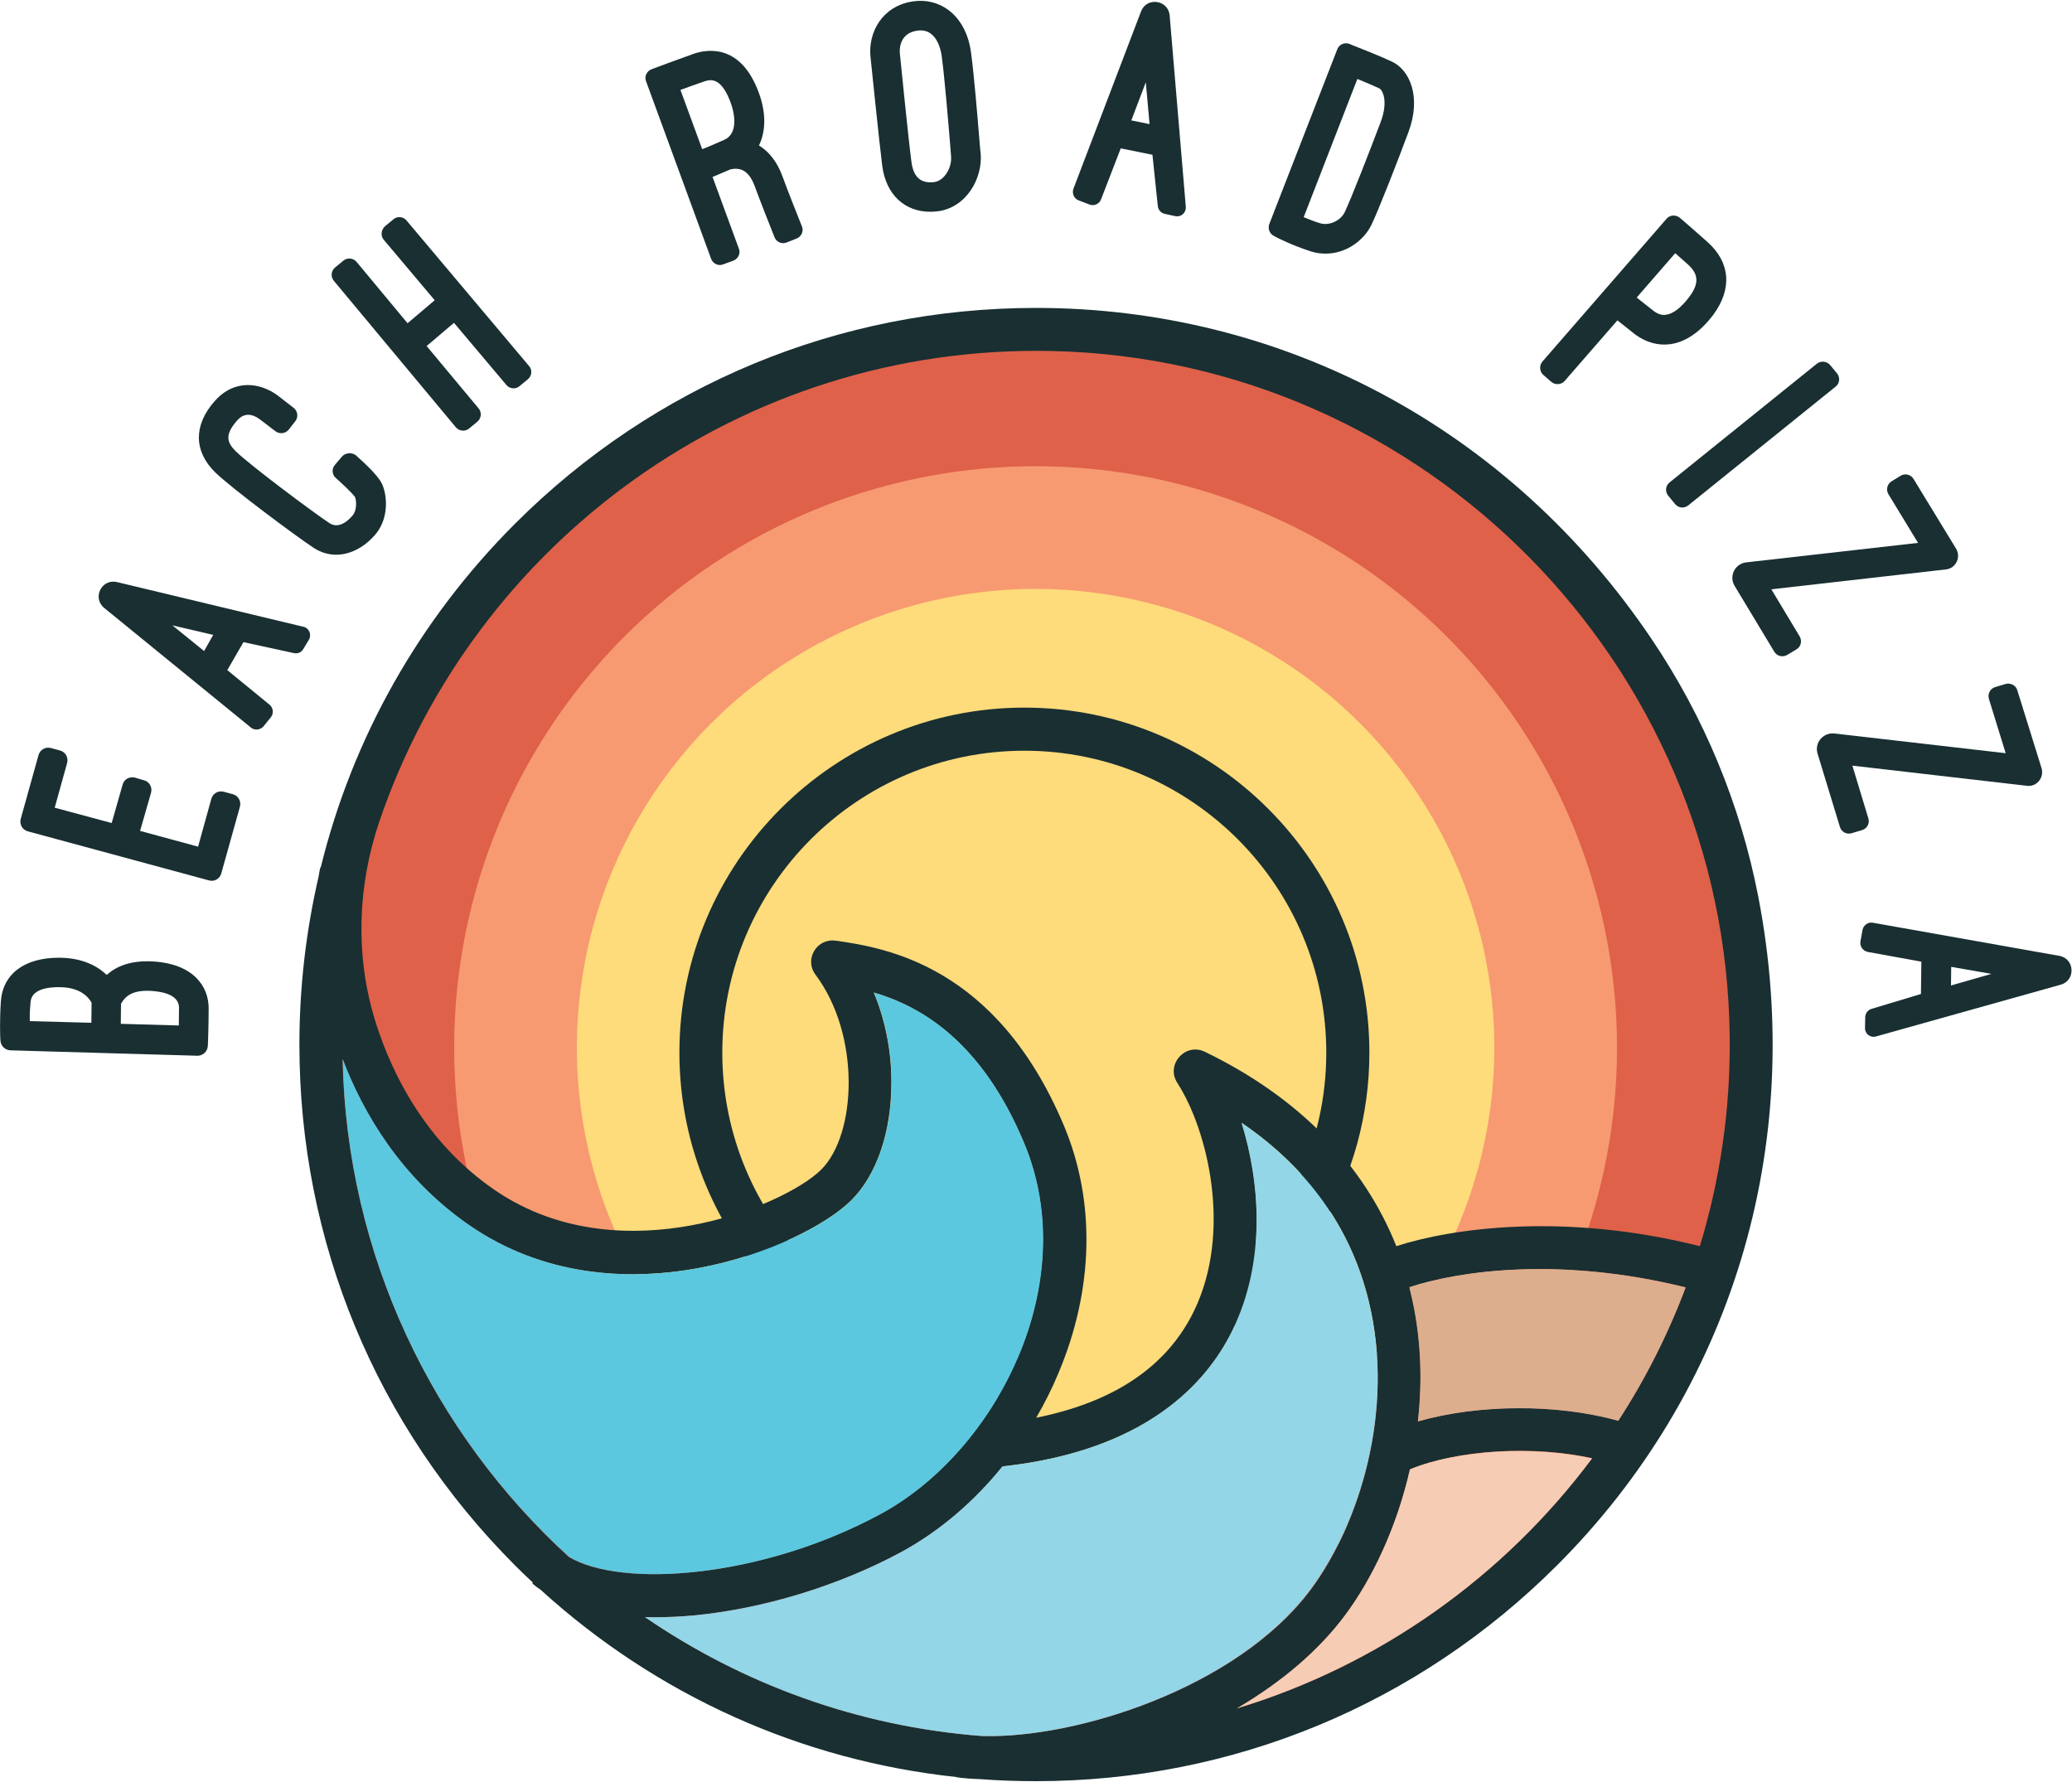 <?xml version="1.0" encoding="utf-8"?>
<!-- Generator: Adobe Illustrator 24.0.1, SVG Export Plug-In . SVG Version: 6.00 Build 0)  -->
<svg version="1.1" id="Layer_1" xmlns="http://www.w3.org/2000/svg" xmlns:xlink="http://www.w3.org/1999/xlink" x="0px" y="0px"
	 width="1000px" height="860px" viewBox="0 0 1000 860" style="enable-background:new 0 0 1000 860;" xml:space="preserve">
<style type="text/css">
	.st0{fill:#192F32;}
	.st1{fill:#DF6149;}
	.st2{fill:#F79A71;}
	.st3{fill:#FEDB7B;}
	.st4{fill:#F6CDB4;}
	.st5{fill:#DCAE8E;}
	.st6{fill:#5CC8DF;}
	.st7{fill:#93D6E8;}
</style>
<g>
	<g>
		<path class="st0" d="M73.7,464c-10.8-0.6-17.6,2.4-22.2,6.5c-4.5-4.3-11.8-8.3-23.1-8.3c-16.7,0-27.1,7.9-28,21.2
			c-0.6,9.4-0.3,16.4-0.3,16.7l0.1,2c0.1,2.6,2.2,4.7,4.9,4.8l90.1,2.6c2.7,0.1,5-2.1,5.1-4.8l0.1-2.1c0-0.3,0.3-8.1,0.3-16.1
			C100.7,476.3,93.6,465.1,73.7,464z M14.7,484.3c0.1-2.2,0.5-7.9,13.8-7.9c7.2,0,12.5,2.4,15.4,7l0.3,0.6l-0.1,9.6l-29.7-0.8
			C14.3,490.4,14.4,487.5,14.7,484.3z M86.3,494.9l-28-0.8l0.1-9.7c2-3.4,5.1-6.7,14.5-6.2c6.2,0.4,13.5,2.1,13.5,8.2
			C86.4,489.4,86.3,492.4,86.3,494.9z"/>
		<path class="st0" d="M95.6,408.6l-28-7.6l5.3-18.4c0.7-2.6-0.7-5.3-3.3-6l-4.4-1.3c-2.6-0.7-5.3,0.7-6,3.3l-5.3,18.6l-27.5-7.4
			l6-21.6c0.7-2.6-0.8-5.3-3.4-6l-4.4-1.2c-2.6-0.7-5.3,0.8-6,3.4L10,395.2c-0.7,2.6,0.8,5.3,3.4,6l87.5,23.7
			c2.6,0.7,5.2-0.8,5.9-3.4l9-32.2c0.7-2.6-0.8-5.3-3.4-6l-4.4-1.2c-2.6-0.7-5.3,0.8-6,3.4L95.6,408.6z"/>
		<path class="st0" d="M127.2,350.5l3.5-4.3c1.5-1.9,1.2-4.6-0.6-6.1l-20.4-16.7l7.8-13.5l24.4,5.3c1.8,0.4,3.6-0.4,4.5-2l2.7-4.5
			c1.4-2.4,0.1-5.6-2.6-6.2l-90.1-21.6c-7.4-1.7-12,7.7-6.1,12.5l70.9,57.8C122.9,352.6,125.7,352.3,127.2,350.5z M98.5,314.2
			l-15.3-12.4l19.7,4.6L98.5,314.2z"/>
		<path class="st0" d="M520.6,96.7l5.2,2c2.2,0.9,4.8-0.3,5.6-2.5l9.5-24.6l15.3,3.1l2.6,24.8c0.2,1.8,1.5,3.3,3.3,3.7l5.1,1.1
			c2.8,0.6,5.3-1.6,5.1-4.5l-7.8-92.4c-0.7-7.5-11.1-9-13.8-1.9L518.1,91C517.2,93.4,518.4,95.9,520.6,96.7z M546,58.1l7-18.4
			l1.8,20.2L546,58.1z"/>
		<path class="st0" d="M898.9,448.8l-1,5.5c-0.4,2.4,1.2,4.6,3.5,5.1l25.9,4.7l-0.2,15.6l-23.9,7.2c-1.7,0.5-2.9,2.1-3,3.9l-0.1,5.3
			c-0.1,2.8,2.6,4.9,5.3,4.1l89.2-25c7.3-2.1,6.7-12.6-0.7-13.9l-90.1-16C901.6,444.9,899.3,446.5,898.9,448.8z M941.7,466.6
			l19.4,3.4l-19.5,5.6L941.7,466.6z"/>
		<path class="st0" d="M165,220.4l-3.4,4c-1.6,1.9-1.4,4.7,0.5,6.3c4.5,4,8.4,7.9,9.2,9.1c0.7,1.4,1.1,6.2-1,8.8
			c-1.4,1.7-6.3,7.2-11.4,3.8c-8.4-5.6-38.1-27.8-45-34.5c-4.3-4.2-5.6-7.9,0.3-14.7c1.2-1.4,4.8-5.5,11.1-0.9
			c1.8,1.3,5.1,3.9,7.6,5.8c2,1.5,4.8,1.2,6.4-0.7l3.2-4.1c1.6-2,1.2-4.8-0.7-6.4c-2.6-2-6-4.7-8-6.2c-7.8-5.7-20.4-8.3-30.3,3
			c-10.2,11.6-10,24.2,0.5,34.4c8.1,7.8,38.9,30.7,47.1,36.1c3.7,2.5,7.5,3.5,11.2,3.5c7.5,0,14.5-4.4,19.3-10.3
			c6.2-7.8,5.3-18.8,2.6-24.2c-1.8-3.6-7.7-9.3-12.6-13.6C169.6,218.2,166.6,218.5,165,220.4z"/>
		<path class="st0" d="M185.2,115.7l24.6,29.2L196.7,156l-24.6-29.6c-1.6-1.9-4.5-2.2-6.4-0.6l-4,3.3c-1.9,1.6-2.2,4.5-0.6,6.4
			l58.9,70.7c1.6,1.9,4.5,2.2,6.4,0.6l4-3.3c1.9-1.6,2.2-4.5,0.6-6.4L205.9,167l13.2-11.2l25.3,30c1.6,1.9,4.5,2.2,6.4,0.5l4-3.3
			c1.9-1.6,2.2-4.5,0.5-6.4l-59.1-70.2c-1.6-1.9-4.5-2.2-6.4-0.5l-4,3.3C183.9,111,183.6,113.8,185.2,115.7z"/>
		<path class="st0" d="M806.1,166.1c7.4-1,14.5-5.9,20.7-14.1c9.3-12.5,8.3-25.3-2.6-35.1c-4.8-4.3-11.5-10.1-11.5-10.1l-2-1.7
			c-1.9-1.6-4.8-1.4-6.4,0.5l-59.9,68.9c-1.6,1.9-1.4,4.8,0.4,6.4l3.9,3.4c1.9,1.6,4.8,1.4,6.4-0.4l25.5-29.3c2.2,1.7,5.1,4,8.7,6.9
			C794.4,165.2,800.2,166.9,806.1,166.1z M798,150c-3.3-2.6-6-4.7-8.1-6.4l18.6-21.4c1.9,1.7,4.1,3.6,6,5.3
			c5.4,4.8,5.6,9.4,0.7,15.9c-3.8,5-7.7,8.1-11.2,8.5C802.1,152.2,800.1,151.6,798,150z"/>
		<path class="st0" d="M366.3,70.2c3.6-7.4,3.5-17.2-1-27.8c-8.9-21.3-24.4-18.6-30.6-16.4c-6.1,2.2-17.4,6.3-17.8,6.5l-2.4,0.9
			c-2.4,0.9-3.6,3.5-2.7,5.8l31.4,85.7c0.9,2.4,3.5,3.6,5.8,2.7l4.9-1.8c2.4-0.9,3.6-3.5,2.7-5.8l-12.7-34.6c2.3-1,5.3-2.2,8.7-3.7
			c4.1-0.8,8.6-0.2,11.7,8.3c2.3,6.3,7,18.2,9.5,24.5c0.9,2.3,3.6,3.5,5.9,2.5l4.8-1.9c2.3-0.9,3.5-3.6,2.5-5.9
			c-2.5-6.3-7.2-18.1-9.4-24.2C375.1,78.2,371.2,73.2,366.3,70.2z M338.9,72l-10.5-28.6c3.6-1.3,7.9-2.9,10.9-3.9
			c3-1.1,8.1-2.8,12.7,8.4c3,7.2,4.2,16.7-2.5,19.6C345.4,69.3,341.8,70.9,338.9,72z"/>
		<path class="st0" d="M472.7,67.7c-1-12.2-2.7-32.6-4.1-42.6c-1.2-8.8-5.1-16-10.9-20.3c-4.9-3.6-10.9-5.1-17.3-4.1
			C425.6,3,419,15.8,420.1,27.2l0,0c0.2,1.7,4.2,41.2,5.7,52.9c1.8,13.7,10.7,22.1,23.2,22.1c1.1,0,2.2-0.1,3.3-0.2
			c13.9-1.6,22-15.7,21-27.9C473.1,72.6,472.9,70.4,472.7,67.7z M450.7,87.9c-6.3,0.7-9.8-2.4-10.8-9.6c-1.5-11.4-5.5-51.3-5.6-52.5
			c-0.2-1.7-0.4-9.7,8.3-11c2.6-0.4,4.8,0.1,6.6,1.4c2.7,2,4.6,5.9,5.3,10.9c1.3,9.7,3,29.8,4,41.8c0.2,2.7,0.4,4.9,0.5,6.5
			C459.5,80.7,455.9,87.3,450.7,87.9z"/>
		<path class="st0" d="M671.7,29.7c-5-2.4-17.4-7.3-18-7.5l-2.4-1c-2.3-0.9-5,0.2-5.9,2.6l-32.8,84.3c-0.8,2.2,0.1,4.6,2.1,5.7
			l2.1,1.1c0.3,0.1,6.8,3.5,15.8,6.4c2.4,0.8,4.8,1.1,7.2,1.1c9.8,0,18.4-6.3,22.1-13.9c3.4-7.1,12.5-30.3,17.8-44.6
			C686.1,46.9,680.5,33.8,671.7,29.7z M666.3,59C661,73.1,652,96.1,649,102.4c-1.8,3.8-7.2,6.8-12,5.3c-3-0.9-5.6-2-7.8-2.9
			l25.9-66.7c3.7,1.5,8.1,3.4,10.5,4.5C667.2,43.3,670.2,48.7,666.3,59z"/>
		<path class="st0" d="M876.9,175.5l-71.1,57.3c-2,1.6-2.3,4.4-0.7,6.4l3.3,4c1.6,2,4.4,2.3,6.4,0.7l71.1-57.3
			c2-1.6,2.3-4.4,0.7-6.4l-3.3-4C881.7,174.3,878.8,174,876.9,175.5z"/>
		<path class="st0" d="M944,264.7l-20.5-33.6c-1.3-2.1-4.1-2.8-6.2-1.5l-4.4,2.7c-2.1,1.3-2.8,4.1-1.5,6.2l14.3,23.5l-82.9,9.4
			c-5.5,0.6-8.5,6.7-5.6,11.4l19.1,31.7c1.3,2.2,4.1,2.8,6.2,1.6l4.5-2.7c2.2-1.3,2.8-4.1,1.6-6.2l-13.7-22.8l84.3-9.6
			C943.9,274.3,946.6,268.9,944,264.7z"/>
		<path class="st0" d="M985.3,370.7l-11.7-37.6c-0.7-2.4-3.3-3.7-5.7-3l-5,1.5c-2.4,0.7-3.7,3.3-3,5.7l8.1,26.2l-82.5-9.5
			c-5.5-0.7-9.9,4.4-8.3,9.7l10.8,35.4c0.7,2.4,3.3,3.8,5.7,3l5-1.5c2.4-0.7,3.8-3.3,3-5.7l-7.7-25.4l84,9.7
			C982.8,380,986.7,375.4,985.3,370.7z"/>
	</g>
	<g>
		<circle class="st1" cx="499.8" cy="505.6" r="342"/>
		<circle class="st2" cx="499.8" cy="505.6" r="280.6"/>
		<circle class="st3" cx="499.8" cy="505.6" r="221.4"/>
		<g>
			<path class="st0" d="M494.4,341.5c-91.8,0-166.5,74.7-166.5,166.5c0,91.5,74.2,166,165.5,166.5l10.9-21.1
				c-3.3,0.2-6.6,0.4-9.9,0.4c-80.4,0-145.8-65.4-145.8-145.8S414,362.3,494.4,362.3S640.1,427.7,640.1,508
				c0,42.8-18.6,81.4-48.1,108.1c-1.3,5.6-5.2,21.1-13.4,35.5c49.2-29,82.3-82.5,82.3-143.6C660.9,416.2,586.2,341.5,494.4,341.5z"
				/>
		</g>
		<path class="st0" d="M797.1,308.4C728.3,206.3,618.6,148.6,500,148.6c-95,0-184.2,37-251.4,104.1
			c-46.5,46.5-78.5,103.6-93.8,165.9h-0.2c-0.3,1.3-0.6,2.8-0.8,4.3c-6.1,26.3-9.3,53.5-9.3,81.2c0,95,37,184.2,104.1,251.4
			c2.8,2.8,5.7,5.6,8.6,8.3l-0.3,0.4c1.3,1.1,2.6,2.1,4.1,3.1c56.1,51,125.8,82.3,200.6,90.3v0.1c3.6,0.5,7.3,0.8,11.2,0.9
			c9,0.7,18.1,1,27.2,1c95,0,184.2-37,251.4-104.1c83.8-83.7,120.6-201.9,97.2-322.7C840,388.4,822.5,346,797.1,308.4z M165.3,511.1
			c9.7,25.5,27.8,57.2,61.3,80.3c70.6,48.6,161.6,10.5,184.3-12.2c12.2-12.2,19.2-32.7,19.3-56.3c0.1-15.3-2.9-30.5-8.5-43.9
			c22.6,6.7,51.8,23.3,72.4,72.4c28.6,68.2-13.5,149.2-69.3,179.3c-57.2,30.9-124.7,35.9-150.3,20.7
			C209.1,691.6,167.3,606.2,165.3,511.1z M473.9,837.8c-60-4.6-115.6-25.2-162.6-57.4c1.4,0,2.9,0.1,4.4,0.1
			c6.1,0,12.6-0.3,19.3-0.9c33.4-3.2,69.9-14.3,99.9-30.5c18.3-9.9,35.1-24.2,49-41.4c68.7-7.5,98.3-39.7,111-65.7
			c16.4-33.6,13.2-71.7,4.4-100.1c32.1,21.9,52.7,50.8,61.3,86c12.9,53.1-4.8,108.3-28.1,139.5C596.9,814.8,519.2,839.2,473.9,837.8
			z M596.9,824.5c21.7-12.7,39.6-28,52.2-44.9c13.3-17.8,25-42.6,31.4-70.5c23.5-9.6,59.4-11.6,87.9-5.4
			C726,760.6,666.2,803.5,596.9,824.5z M781.1,685.6c-29.7-8.3-67.7-8-96.7,0.3c2.3-20.5,1.5-41.9-3.7-63c-0.1-0.6-0.3-1.1-0.4-1.7
			c23.3-7.8,72.5-15,133.3,0.1C805,644,794.1,665.5,781.1,685.6z M673.9,601.4c-15.9-39.9-47.5-72.1-92.4-93.8l0,0
			c-9.5-4.6-19,6.2-13.3,15v0c14.6,22.6,26.7,71.8,8,110.2c-13,26.7-38.6,43.9-76.1,51.4c4-6.9,7.7-14.2,10.8-21.7
			c17-40.4,17.9-82.7,2.6-119.2c-32.7-77.8-86.8-85.9-109.8-89.3l-0.3,0c-9.2-1.4-15.4,9-9.8,16.4v0c21.9,29.3,19.8,77,2.8,94
			c-9.3,9.3-34.8,22-63.5,27.1c-25,4.5-61.7,5.1-94.3-17.3c-33.4-23-49.4-56.2-57-79.9c-0.3-1.1-0.7-2.2-1-3.2
			c-9.2-31-7.9-64.1,2.5-94.7c45.7-134.2,174.4-230.3,324.6-227c180,4,325.3,151.2,327.1,331.1c0.4,35.1-4.7,69-14.4,100.9
			C754.7,584.9,700.5,592.8,673.9,601.4z"/>
		<path class="st4" d="M768.4,703.8c-42.3,56.7-102.2,99.7-171.5,120.7c21.7-12.7,39.6-28,52.2-44.9c13.3-17.8,25-42.6,31.4-70.5
			C703.9,699.6,739.8,697.6,768.4,703.8z"/>
		<path class="st5" d="M813.5,621.3c-8.5,22.7-19.4,44.3-32.5,64.4c-29.7-8.3-67.7-8-96.7,0.3c2.3-20.5,1.5-41.9-3.7-63
			c-0.1-0.6-0.3-1.1-0.4-1.7C703.6,613.4,752.7,606.2,813.5,621.3z"/>
		<path class="st6" d="M425,730.7c-57.2,30.9-124.7,35.9-150.3,20.7c-65.6-59.8-107.4-145.3-109.3-240.3
			c9.7,25.5,27.8,57.2,61.3,80.3c70.6,48.6,161.6,10.5,184.3-12.2c12.2-12.2,19.2-32.7,19.3-56.3c0.1-15.3-2.9-30.5-8.5-43.9
			c22.6,6.7,51.8,23.3,72.4,72.4C522.9,619.5,480.7,700.6,425,730.7z"/>
		<path class="st7" d="M632.4,767.2c-35.6,47.6-113.3,72-158.6,70.6c-60-4.6-115.6-25.2-162.6-57.4c1.4,0,2.9,0.1,4.4,0.1
			c6.1,0,12.6-0.3,19.3-0.9c33.4-3.2,69.9-14.3,99.9-30.5c18.3-9.9,35.1-24.2,49-41.4c68.7-7.5,98.3-39.7,111-65.7
			c16.4-33.6,13.2-71.7,4.4-100.1c32.1,21.9,52.7,50.8,61.3,86C673.5,680.8,655.7,736,632.4,767.2z"/>
	</g>
</g>
</svg>
